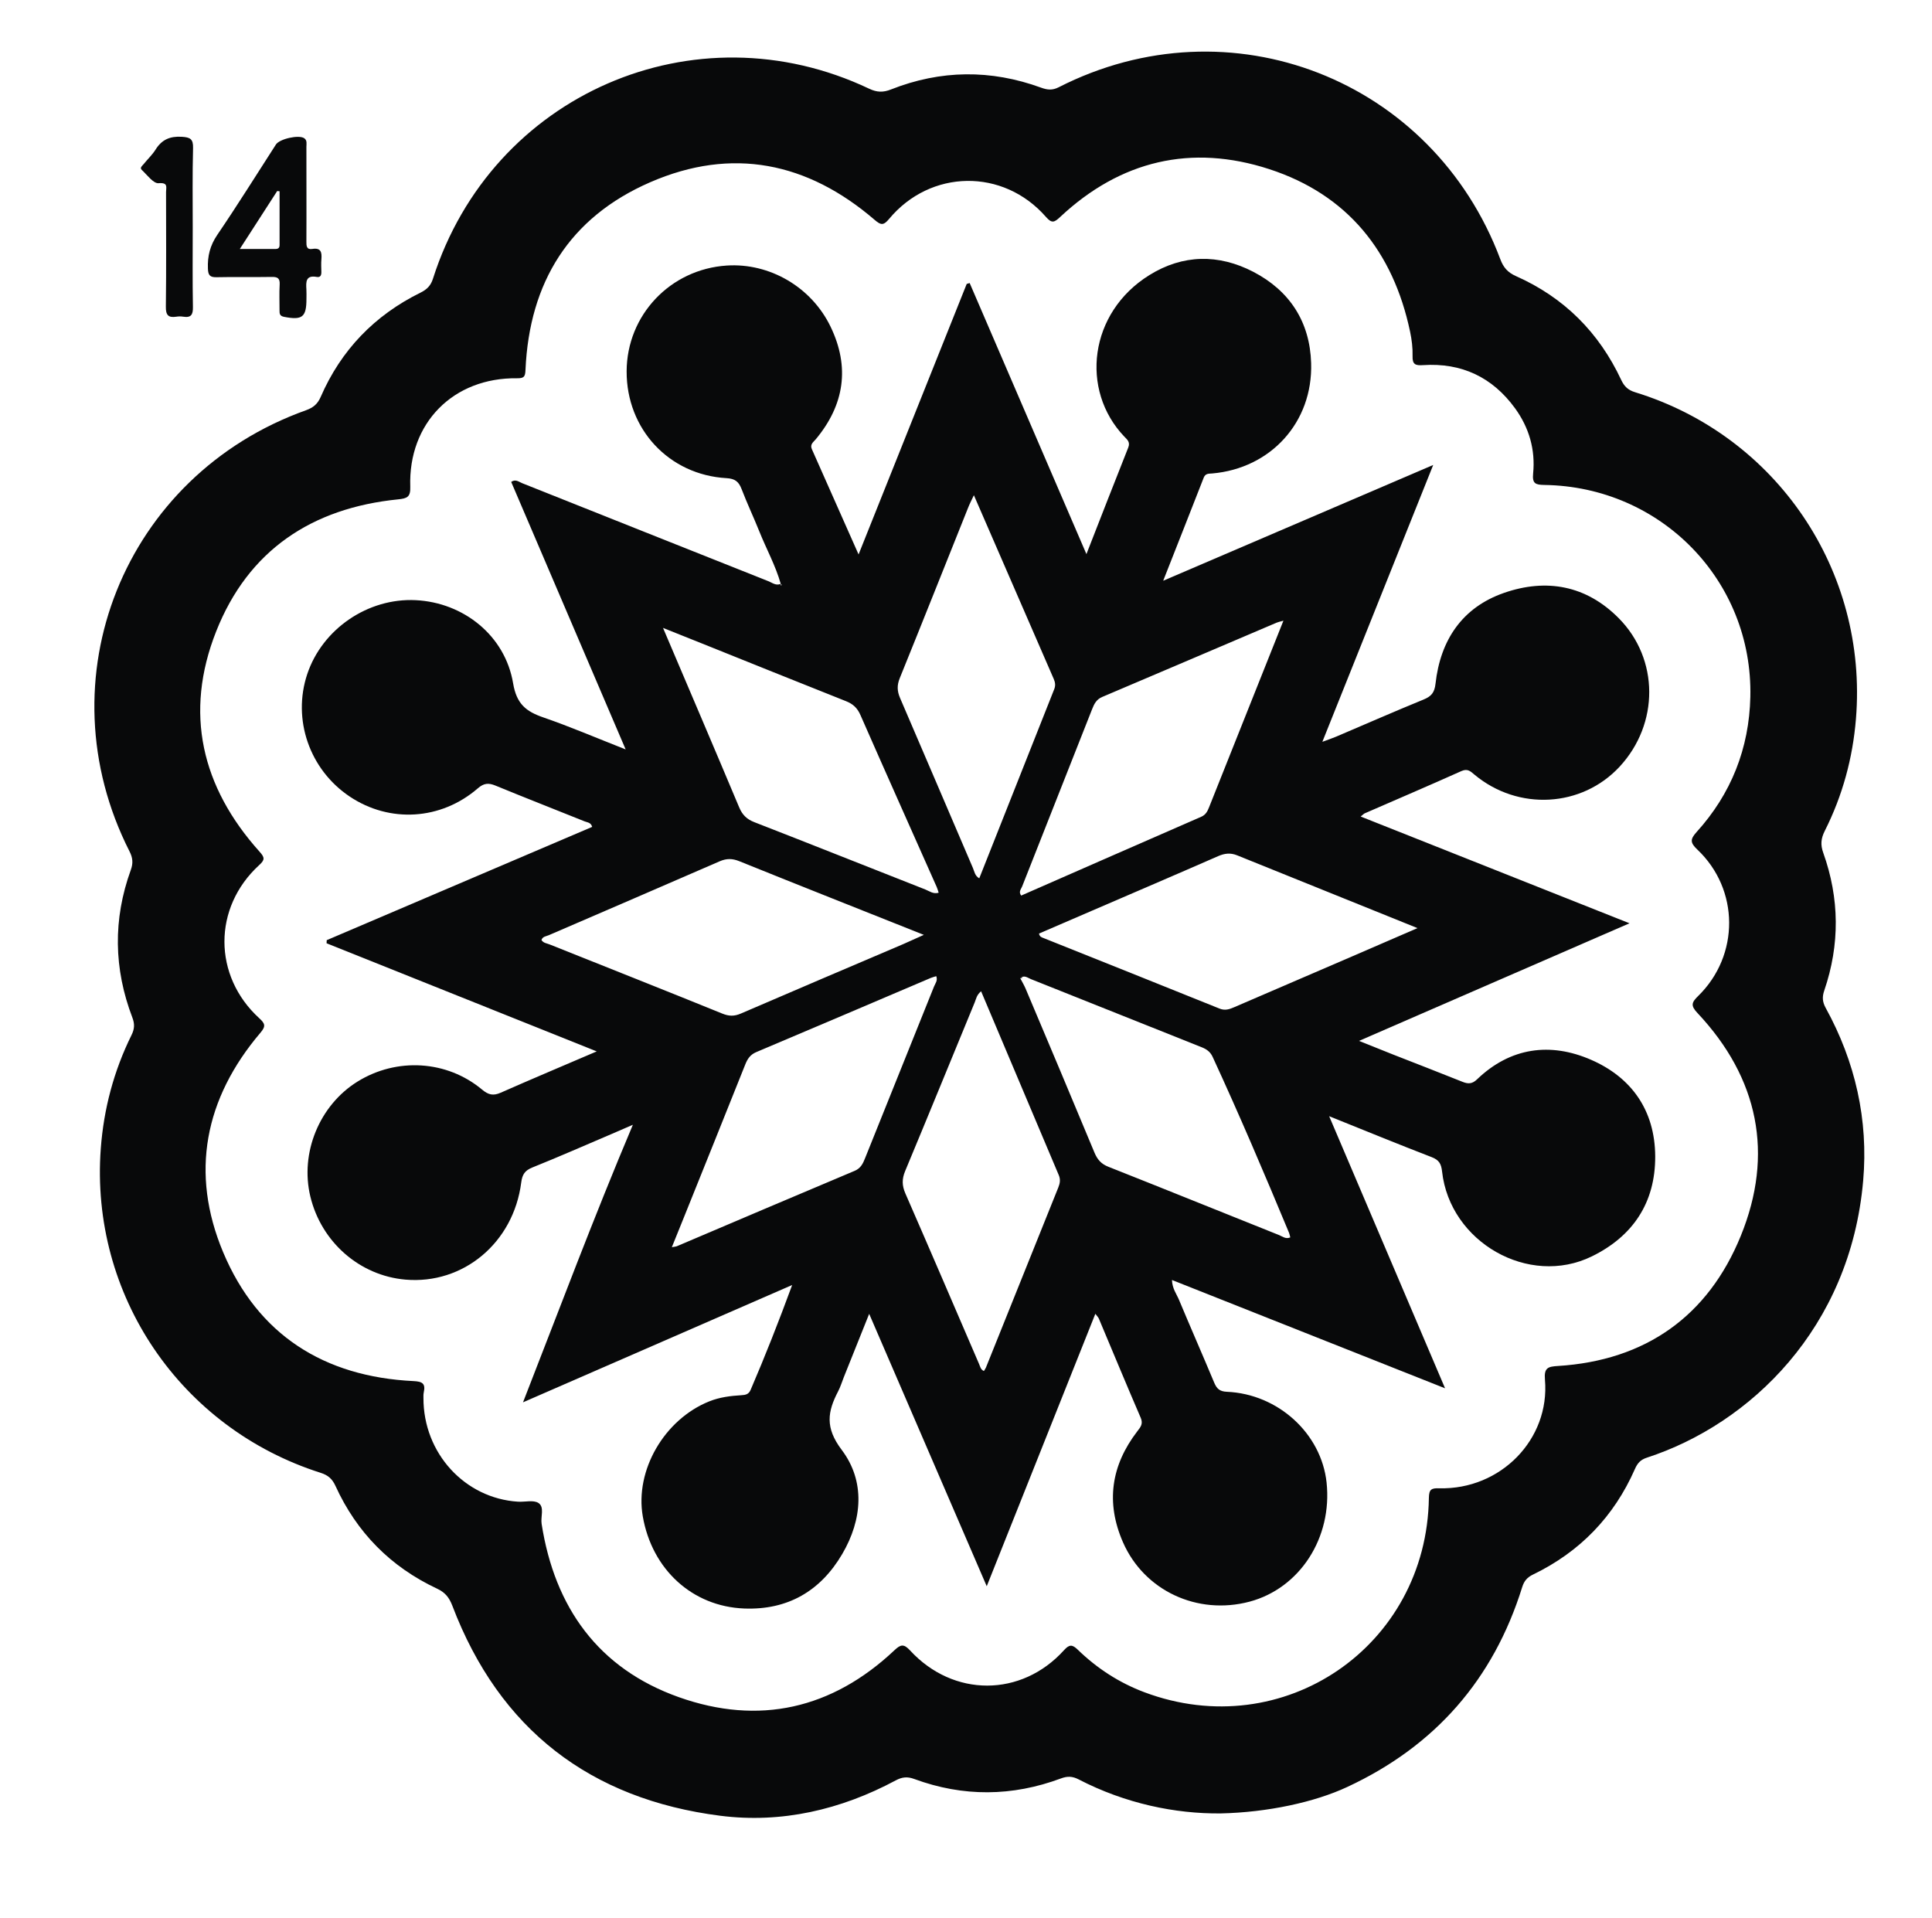 <?xml version="1.0" encoding="utf-8"?>
<!-- Generator: Adobe Illustrator 24.2.0, SVG Export Plug-In . SVG Version: 6.00 Build 0)  -->
<svg version="1.1" id="Layer_1" xmlns="http://www.w3.org/2000/svg" xmlns:xlink="http://www.w3.org/1999/xlink" x="0px" y="0px"
	 viewBox="0 0 412 409" style="enable-background:new 0 0 412 409;" xml:space="preserve">
<style type="text/css">
	.st0{fill:#08090A;}
</style>
<g>
	<path class="st0" d="M260.32,386.73c-9.67,0.1-20.34-2.09-30.31-7.26c-1.3-0.67-2.37-0.72-3.76-0.2
		c-10.4,3.87-20.85,3.96-31.28,0.12c-1.48-0.55-2.6-0.43-3.96,0.3c-11.7,6.27-24.37,9.2-37.4,7.54
		c-27.69-3.53-47.1-18.38-57.14-44.77c-0.67-1.75-1.52-2.85-3.28-3.67c-9.88-4.63-17.12-11.97-21.65-21.9
		c-0.69-1.51-1.58-2.29-3.15-2.79c-29.92-9.51-49.21-37.95-46.9-69.15c0.63-8.47,2.78-16.57,6.55-24.2
		c0.65-1.31,0.71-2.36,0.19-3.73c-3.99-10.44-4.15-20.97-0.34-31.49c0.53-1.45,0.43-2.59-0.28-3.98
		c-18.61-36.67-1.21-80.16,37.64-94.06c1.53-0.55,2.46-1.3,3.13-2.83c4.35-10.02,11.51-17.43,21.29-22.25
		c1.37-0.68,2.19-1.49,2.66-2.98c12.53-39.31,55.82-58.17,93.02-40.51c1.65,0.78,2.97,0.83,4.67,0.15
		c10.59-4.18,21.28-4.28,31.98-0.38c1.32,0.48,2.39,0.62,3.76-0.08c36.5-18.62,79.75-1.78,94.18,36.67
		c0.66,1.76,1.57,2.82,3.35,3.61c10.23,4.54,17.69,12,22.43,22.13c0.66,1.41,1.47,2.17,2.97,2.63
		c30.18,9.28,49.67,38.09,47.09,69.64c-0.68,8.37-2.86,16.39-6.65,23.91c-0.81,1.61-0.95,2.94-0.32,4.68
		c3.48,9.74,3.56,19.57,0.21,29.37c-0.47,1.36-0.4,2.42,0.32,3.72c6.31,11.47,9.11,23.87,7.98,36.82
		c-2.73,31.45-24.12,51.91-46.15,59.08c-1.35,0.44-1.99,1.19-2.53,2.42c-4.47,10.16-11.74,17.67-21.73,22.5
		c-1.24,0.6-1.89,1.36-2.3,2.67c-6.14,19.71-18.59,33.92-37.31,42.63C280.34,384.34,270.31,386.51,260.32,386.73z M90.3,298.13
		c-0.03,11.79,8.83,21.4,20.15,22.12c1.48,0.1,3.32-0.42,4.38,0.28c1.33,0.88,0.43,2.92,0.67,4.45
		c2.79,17.85,12.12,30.87,29.27,36.96c17.07,6.06,32.67,2.53,45.97-10.01c1.33-1.26,2-1.4,3.33,0.04c9.22,10.02,23.73,10,32.82-0.04
		c1.15-1.28,1.77-1.25,2.94-0.12c4.11,3.99,8.86,7.07,14.22,9.08c29.63,11.12,60.2-9.77,60.66-41.45c0.03-1.85,0.54-2.1,2.23-2.05
		c13.07,0.33,23.62-10.45,22.52-23.16c-0.22-2.55,0.65-2.79,2.75-2.92c18.73-1.16,32.05-10.65,39.01-27.74
		c7.11-17.44,3.8-33.67-9.24-47.54c-1.5-1.59-1.24-2.26,0.15-3.62c8.88-8.68,8.81-22.75-0.19-31.25c-1.52-1.44-1.53-2.18-0.16-3.7
		c7.4-8.16,11.23-17.87,11.48-28.84c0.56-24.76-19.03-44.85-43.94-45.2c-1.87-0.03-2.6-0.28-2.38-2.45
		c0.5-5.07-0.86-9.77-3.85-13.89c-4.83-6.65-11.42-9.76-19.64-9.21c-1.58,0.11-2.28-0.13-2.22-1.93c0.05-1.73-0.17-3.51-0.53-5.21
		c-3.6-17.09-13.36-29.23-30.03-34.66c-16.62-5.41-31.75-1.84-44.62,10.23c-1.21,1.13-1.75,1.4-3.01-0.05
		c-9.1-10.41-24.62-10.19-33.46,0.46c-1.18,1.42-1.75,1.31-3.05,0.19c-14.31-12.32-30.43-15.62-47.86-8.04
		c-17.23,7.49-25.79,21.35-26.61,40.04c-0.06,1.38-0.27,1.79-1.78,1.77c-13.61-0.19-23.24,9.55-22.79,23.13
		c0.07,2.17-0.62,2.49-2.57,2.69c-18.39,1.84-31.99,10.85-38.83,28.18c-6.85,17.34-3.13,33.17,9.27,46.97
		c1.12,1.25,1.14,1.73-0.1,2.86c-9.88,9.05-9.86,23.63,0.04,32.66c1.25,1.14,1.41,1.7,0.24,3.08
		c-11.91,14.01-15.04,29.92-7.95,46.82c7.39,17.61,21.52,26.55,40.59,27.47c1.9,0.09,2.6,0.52,2.19,2.4
		C90.26,297.41,90.31,297.92,90.3,298.13z"/>
	<path class="st0" d="M65.35,41.29c0,3.41,0.01,6.83-0.01,10.24c-0.01,0.91,0.03,1.76,1.26,1.56c1.84-0.3,2.06,0.71,1.94,2.17
		c-0.08,0.91-0.03,1.83-0.01,2.75c0.01,0.69-0.2,1.19-0.98,1.05c-2.38-0.44-2.31,1.09-2.21,2.68c0.04,0.66,0.01,1.33,0.01,2
		c0,3.9-0.89,4.58-4.77,3.83c-0.94-0.18-0.98-0.69-0.97-1.38c0.01-1.83-0.08-3.67,0.03-5.49c0.08-1.37-0.45-1.67-1.72-1.64
		c-3.91,0.07-7.83-0.03-11.74,0.06c-1.43,0.03-1.79-0.44-1.84-1.83c-0.11-2.66,0.45-4.93,2-7.21c4.31-6.33,8.35-12.83,12.5-19.26
		c0.79-1.22,4.92-2.13,6.04-1.34c0.66,0.46,0.46,1.2,0.46,1.84C65.36,34.63,65.35,37.96,65.35,41.29z M51.14,53.1
		c2.84,0,5.21-0.01,7.57,0c0.6,0,0.91-0.21,0.91-0.86c-0.01-3.82,0-7.63,0-11.45c-0.17-0.02-0.34-0.04-0.51-0.05
		C56.54,44.73,53.97,48.71,51.14,53.1z"/>
	<path class="st0" d="M41.1,48.52c0,5.65-0.06,11.31,0.04,16.96c0.03,1.61-0.38,2.32-2.05,2.06c-0.49-0.08-1.01-0.08-1.49,0
		c-1.71,0.26-2.26-0.34-2.23-2.14c0.1-8.14,0.05-16.29,0.04-24.44c0-1.02,0.51-2.07-1.59-1.89c-1.11,0.09-2.44-1.76-3.58-2.83
		c-0.51-0.48,0.12-0.9,0.4-1.25c0.83-1.04,1.83-1.96,2.53-3.08c1.33-2.14,3.08-2.89,5.6-2.74c1.79,0.11,2.45,0.47,2.4,2.39
		C41.02,37.22,41.1,42.87,41.1,48.52z"/>
	<path class="st0" d="M166.5,124.53c-1.11-3.92-3.09-7.48-4.59-11.24c-1.21-3.01-2.6-5.95-3.76-8.98c-0.61-1.59-1.4-2.24-3.23-2.34
		c-12.28-0.7-21.33-10.47-21.29-22.78c0.04-11.99,9.31-21.78,21.36-22.56c9.11-0.59,18.05,4.56,22.14,13.06
		c4.14,8.6,2.94,16.64-3.15,23.97c-0.51,0.61-1.31,1.09-0.85,2.13c3.24,7.28,6.46,14.56,9.96,22.45
		c7.85-19.65,15.46-38.67,23.06-57.69c0.21-0.06,0.42-0.13,0.63-0.19c8.22,19.09,16.44,38.17,24.9,57.81
		c3.11-7.94,5.98-15.35,8.92-22.73c0.47-1.17-0.23-1.7-0.85-2.34c-9.45-9.91-7.54-26.43,5.35-34.43c7.14-4.44,14.77-4.54,22.17-0.7
		c7.77,4.04,12.07,10.68,12.33,19.48c0.38,12.6-8.6,22.43-21.09,23.52c-0.74,0.06-1.45-0.04-1.82,0.9
		c-2.77,7.11-5.58,14.2-8.64,21.98c19.34-8.29,38.1-16.34,57.58-24.69c-7.97,19.89-15.69,39.18-23.64,59.04
		c1.36-0.51,2.17-0.77,2.96-1.11c6.21-2.64,12.39-5.36,18.63-7.91c1.66-0.68,2.33-1.49,2.54-3.36c1.03-9.3,5.68-16.28,14.63-19.39
		c9.02-3.13,17.52-1.59,24.44,5.4c8.64,8.72,8.64,22.53,0.21,31.65c-8.07,8.73-21.65,9.49-30.97,1.72c-0.84-0.7-1.45-1.36-2.79-0.76
		c-6.84,3.07-13.73,6.01-20.61,9.01c-0.2,0.09-0.35,0.27-0.87,0.68c19.03,7.56,37.79,15.01,57.33,22.77
		c-19.43,8.45-38.25,16.63-57.68,25.08c2.8,1.12,4.99,2.01,7.19,2.88c4.96,1.95,9.93,3.86,14.88,5.85c1.2,0.48,2.06,0.47,3.09-0.52
		c7.13-6.85,15.65-7.95,24.3-4.19c8.63,3.75,13.65,10.78,13.7,20.59c0.05,9.93-4.8,17.08-13.5,21.34
		c-13.47,6.6-30.29-3.03-31.95-18.1c-0.18-1.63-0.64-2.45-2.22-3.06c-7.06-2.72-14.07-5.6-21.86-8.73
		c8.3,19.49,16.35,38.38,24.72,58.03c-19.76-7.84-38.86-15.42-58.24-23.1c0.06,1.83,0.97,2.97,1.49,4.21
		c2.47,5.91,5.05,11.78,7.52,17.69c0.54,1.28,1.16,1.88,2.71,1.94c10.94,0.48,20.13,8.92,21.25,19.34
		c1.26,11.79-5.7,22.56-16.43,25.42c-11.11,2.95-22.45-2.33-26.98-12.65c-3.72-8.49-2.55-16.4,3.06-23.7
		c0.69-0.89,1.27-1.57,0.72-2.85c-3.03-7.03-5.96-14.1-8.93-21.16c-0.12-0.28-0.36-0.51-0.75-1.03
		c-7.69,19.3-15.29,38.35-23.16,58.1c-8.46-19.6-16.63-38.54-25.07-58.09c-1.98,4.93-3.7,9.22-5.41,13.51
		c-0.4,1-0.71,2.06-1.21,3.01c-2.25,4.33-2.84,7.73,0.77,12.5c5.03,6.67,4.42,14.84,0.11,22.19c-4.63,7.9-11.63,11.99-20.91,11.63
		c-11.06-0.43-19.67-8.33-21.63-19.66c-1.7-9.81,4.59-20.67,14.19-24.52c2.2-0.88,4.51-1.17,6.84-1.31
		c0.87-0.05,1.56-0.17,1.97-1.14c3.08-7.17,5.94-14.42,8.86-22.36c-19.23,8.38-37.93,16.53-57.4,25.02
		c7.81-19.99,15.06-39.39,23.43-59.19c-2,0.86-3.3,1.44-4.62,2c-5.59,2.38-11.16,4.84-16.8,7.1c-1.62,0.65-2.17,1.5-2.39,3.21
		c-1.64,12.85-12.37,21.79-24.71,20.71c-9.74-0.85-17.92-8-20.26-17.72c-2.24-9.29,1.92-19.45,10.04-24.5
		c8.37-5.2,19.09-4.57,26.6,1.71c1.34,1.12,2.37,1.35,3.95,0.65c6.62-2.92,13.3-5.73,20.48-8.81c-19.49-7.8-38.55-15.43-57.61-23.06
		c0.01-0.22,0.02-0.44,0.03-0.66c18.87-8.05,37.75-16.11,56.61-24.16c-0.26-0.96-1.04-0.94-1.62-1.18
		c-6.33-2.55-12.7-5.03-19.01-7.63c-1.48-0.61-2.47-0.53-3.76,0.59c-7.86,6.8-18.8,7.44-27.3,1.76c-8.58-5.73-12.3-16.45-9.07-26.13
		c3.22-9.63,12.95-16.27,23.13-15.76c10.2,0.5,19.07,7.56,20.77,17.73c0.74,4.41,2.76,6.01,6.46,7.28
		c5.66,1.95,11.18,4.32,17.54,6.82c-8.31-19.42-16.36-38.23-24.41-57.05c0.93-0.67,1.65,0,2.36,0.28
		c17.49,6.96,34.96,13.94,52.45,20.88c0.84,0.33,1.65,1.04,2.68,0.58c0,0.11,0,0.22,0,0.34c0.07-0.03,0.14-0.05,0.21-0.08
		C166.68,124.68,166.59,124.6,166.5,124.53z M217.57,208.62c0.14-0.02,0.28-0.05,0.42-0.07c-0.03-0.07-0.06-0.15-0.09-0.22
		C217.79,208.42,217.68,208.52,217.57,208.62c0.38,0.74,0.81,1.44,1.13,2.19c4.92,11.65,9.84,23.3,14.69,34.98
		c0.62,1.48,1.42,2.43,2.98,3.04c12.16,4.81,24.27,9.72,36.41,14.57c0.71,0.29,1.4,0.91,2.37,0.49c-0.09-0.34-0.13-0.66-0.25-0.95
		c-5.24-12.6-10.58-25.15-16.3-37.54c-0.5-1.09-1.28-1.64-2.33-2.06c-12.15-4.83-24.28-9.7-36.42-14.53
		C219.13,208.52,218.39,207.85,217.57,208.62z M207.68,105.61c-0.53,1.13-0.91,1.86-1.21,2.62c-4.86,12.13-9.68,24.27-14.59,36.38
		c-0.62,1.52-0.58,2.77,0.06,4.25c5.21,12.07,10.35,24.18,15.54,36.26c0.32,0.74,0.4,1.65,1.35,2.19
		c5.34-13.47,10.66-26.91,15.99-40.35c0.3-0.75,0.21-1.44-0.11-2.17C219.1,131.9,213.5,119,207.68,105.61z M197.01,199.37
		c-13.54-5.39-26.45-10.5-39.33-15.7c-1.5-0.61-2.73-0.63-4.23,0.02c-12.12,5.29-24.28,10.5-36.42,15.75
		c-0.55,0.24-1.31,0.26-1.56,1.02c0.4,0.67,1.12,0.7,1.71,0.94c12.28,4.91,24.58,9.77,36.83,14.75c1.44,0.59,2.56,0.61,3.98,0
		c11.53-4.98,23.1-9.89,34.65-14.82C193.9,200.78,195.16,200.19,197.01,199.37z M209.22,211.4c-0.96,0.78-1.06,1.64-1.37,2.39
		c-4.94,11.99-9.84,23.99-14.83,35.96c-0.7,1.68-0.68,3.08,0.04,4.74c5.29,12.11,10.5,24.26,15.73,36.4
		c0.24,0.55,0.34,1.21,1.03,1.49c0.18-0.31,0.34-0.51,0.43-0.73c5.14-12.8,10.28-25.61,15.43-38.4c0.36-0.89,0.5-1.69,0.11-2.63
		C220.29,237.61,214.79,224.59,209.22,211.4z M141.39,133.91c5.61,13.19,10.97,25.72,16.25,38.29c0.67,1.58,1.61,2.51,3.21,3.13
		c12.17,4.74,24.31,9.58,36.47,14.36c0.87,0.34,1.7,1.04,2.85,0.69c-0.15-0.44-0.24-0.84-0.41-1.21
		c-5.43-12.23-10.9-24.45-16.28-36.7c-0.66-1.51-1.59-2.35-3.08-2.94c-10.29-4.08-20.55-8.23-30.82-12.35
		C147.07,136.17,144.54,135.17,141.39,133.91z M273.69,132.37c-0.83,0.23-1.15,0.29-1.45,0.42c-12.4,5.28-24.8,10.59-37.21,15.85
		c-1.22,0.52-1.69,1.47-2.13,2.58c-4.97,12.61-9.97,25.22-14.93,37.83c-0.22,0.56-0.82,1.13-0.2,1.94
		c12.78-5.6,25.57-11.22,38.38-16.8c0.97-0.42,1.34-1.16,1.68-2.02c1.44-3.63,2.89-7.26,4.34-10.89
		C265.96,151.79,269.73,142.31,273.69,132.37z M143.27,265.98c0.73-0.13,0.9-0.14,1.05-0.2c12.64-5.37,25.26-10.76,37.92-16.08
		c1.34-0.56,1.79-1.58,2.26-2.76c4.89-12.19,9.81-24.38,14.69-36.57c0.26-0.64,0.82-1.26,0.47-2.19c-0.41,0.13-0.8,0.22-1.16,0.37
		c-12.4,5.28-24.8,10.58-37.22,15.82c-1.3,0.55-1.88,1.45-2.36,2.66c-4.34,10.89-8.73,21.77-13.1,32.64
		C145.02,261.66,144.22,263.64,143.27,265.98z M302.28,197.93c-13.33-5.38-25.91-10.44-38.48-15.53c-1.42-0.57-2.66-0.42-4.05,0.19
		c-8.92,3.91-17.88,7.74-26.82,11.6c-3.8,1.64-7.61,3.28-11.36,4.9c0.13,0.7,0.57,0.8,0.94,0.95c12.52,5.01,25.05,10,37.55,15.05
		c1.17,0.47,2.07,0.16,3.08-0.27c8.41-3.63,16.82-7.25,25.23-10.87C292.78,202.05,297.18,200.14,302.28,197.93z"/>
</g>
</svg>

